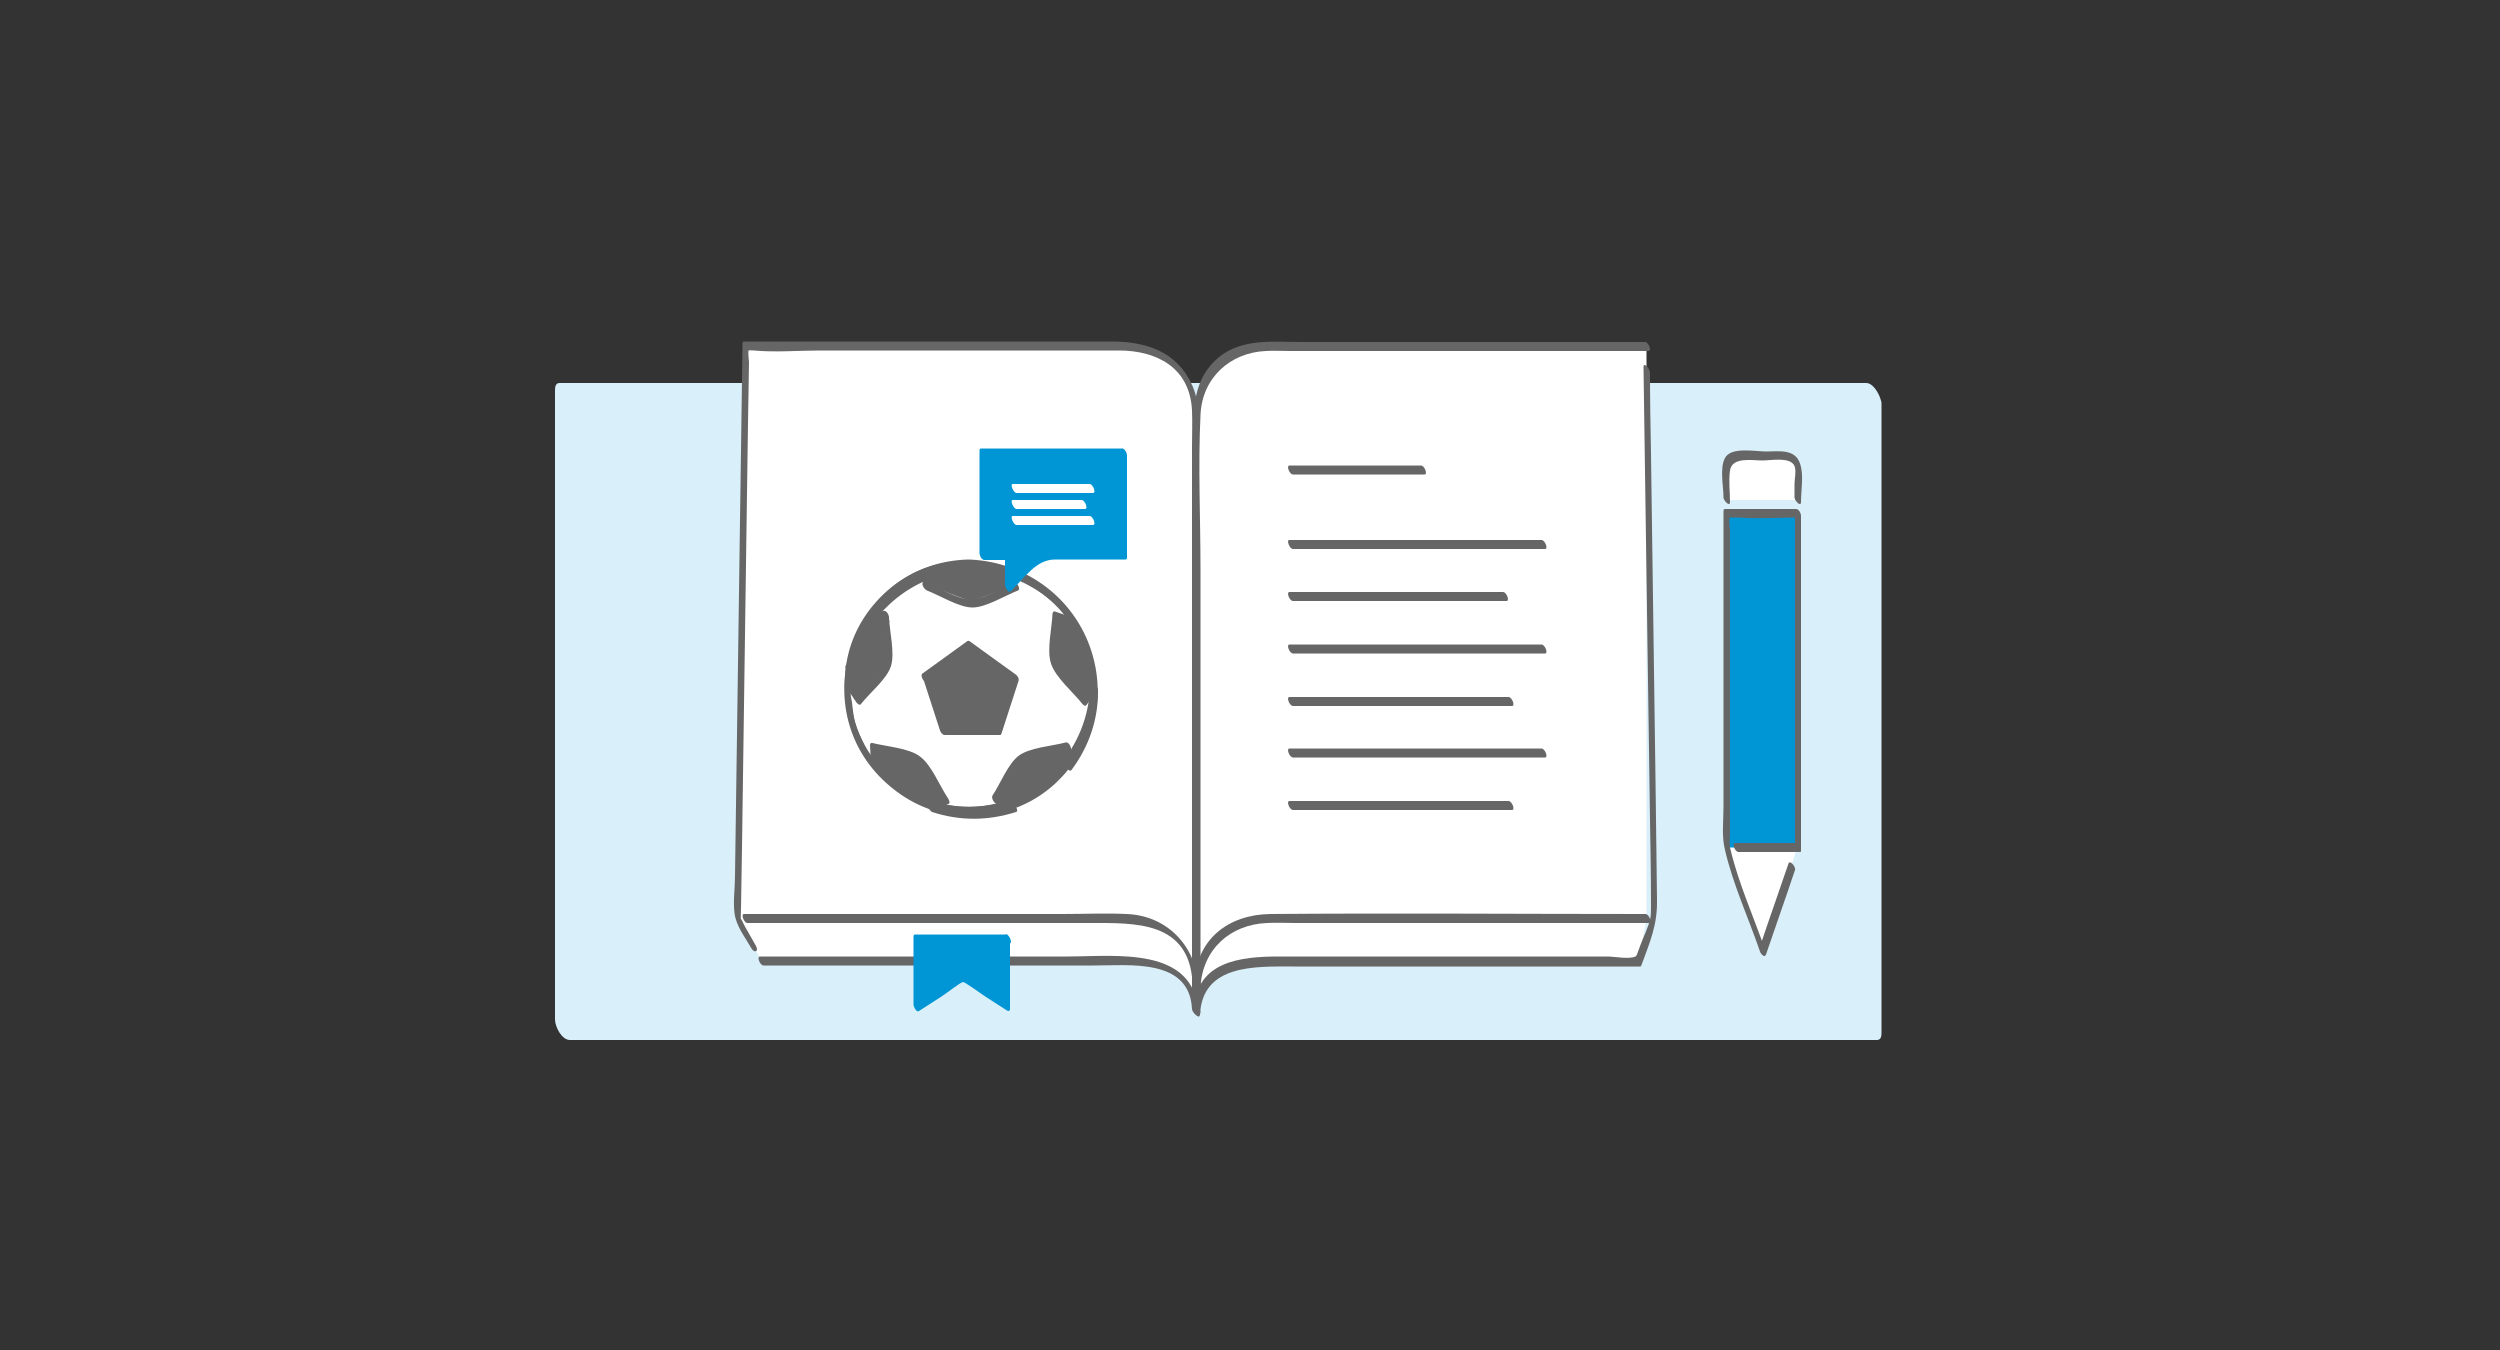 <?xml version="1.0" encoding="utf-8"?>
<!-- Generator: Adobe Illustrator 22.0.1, SVG Export Plug-In . SVG Version: 6.00 Build 0)  -->
<svg version="1.1" id="Layer_1" xmlns="http://www.w3.org/2000/svg" xmlns:xlink="http://www.w3.org/1999/xlink" x="0px" y="0px"
	 viewBox="0 0 500 270" style="enable-background:new 0 0 500 270;" xml:space="preserve">
<rect x="0" y="0" width="500" height="270" fill="#333333" stroke="none"/>
<style type="text/css">
	.st0{fill:#D9EFF9;}
	.st1{fill:#FFFFFF;}
	.st2{fill:#666666;}
	.st3{fill:#D9EFF9;stroke:#D9EFF9;stroke-width:3;stroke-miterlimit:10;}
	.st4{fill:#0096D5;}
</style>
<g>
	<rect x="113" y="79.3" class="st0" width="261.4" height="125.9"/>
	<g>
		<path class="st0" d="M373.3,76.6c-29.5,0-59,0-88.5,0c-46.9,0-93.9,0-140.8,0c-10.7,0-21.4,0-32.1,0c-0.8,0-0.9,0.8-0.9,1.4
			c0,36.7,0,73.4,0,110c0,5.3,0,10.6,0,15.9c0,1.4,1.3,4.1,3,4.1c29.5,0,59,0,88.5,0c46.9,0,93.9,0,140.8,0c10.7,0,21.4,0,32.1,0
			c0.8,0,0.9-0.8,0.9-1.4c0-36.7,0-73.4,0-110c0-5.3,0-10.6,0-15.9c0-1.9-3.9-6.1-3.9-2.7c0,36.7,0,73.4,0,110c0,5.3,0,10.6,0,15.9
			c0.3-0.5,0.6-0.9,0.9-1.4c-29.5,0-59,0-88.5,0c-46.9,0-93.9,0-140.8,0c-10.7,0-21.4,0-32.1,0c1,1.4,2,2.7,3,4.1
			c0-36.7,0-73.4,0-110c0-5.3,0-10.6,0-15.9c-0.3,0.5-0.6,0.9-0.9,1.4c29.5,0,59,0,88.5,0c46.9,0,93.9,0,140.8,0
			c10.7,0,21.4,0,32.1,0C377.6,82,375.3,76.6,373.3,76.6z"/>
	</g>
</g>
<path class="st1" d="M225.8,69.3h-76.6l-1.6,114.5l4.8,8.5h73.4c7.3,0,13.3,2.7,13.3,10.1V82.5C239.1,75.2,233.2,69.3,225.8,69.3z"
	/>
<path class="st1" d="M252.7,69.3h76.6v114.5l-1.6,8.5h-75c-7.3,0-13.3,2.7-13.3,10.1V82.5C239.5,75.2,245.4,69.3,252.7,69.3z"/>
<g>
	<g>
		<path class="st2" d="M152.7,193.1c13.6,0,27.1,0,40.7,0c8.4,0,16.8,0,25.2,0c7.3,0,19.3-1.5,19.8,8.7c0,0.6,1.3,2,1.3,0.9
			c0-30.9,0-61.8,0-92.6c0-7,0-14.1,0-21.1c0-3.9,0.4-8.1-1.2-11.8c-3-6.9-9.3-8.9-16.2-8.9c-7.6,0-15.3,0-22.9,0
			c-16.9,0-33.7,0-50.6,0c-0.3,0-0.3,0.3-0.3,0.5c-0.5,35.5-1,70.9-1.5,106.4c0,2.4-0.4,5-0.1,7.4c0.3,2.6,2.1,4.8,3.4,7.1
			c0.6,1,1.5,0.6,0.9-0.5c-0.7-1.2-1.4-2.5-2.1-3.7c-0.3-0.5-1.1-2.4-0.9-1.4c-0.1-0.7,0-1.6,0-2.4c0.1-4.1,0.1-8.1,0.2-12.2
			c0.2-14.2,0.4-28.4,0.6-42.6c0.2-14.1,0.4-28.2,0.6-42.2c0.1-4.1,0.1-8.1,0.2-12.2c0-0.5-0.3-2.1,0-2.6c-0.2,0.3-0.1,0.1,1,0.2
			c4.3,0.4,8.8,0,13.2,0c7.4,0,14.9,0,22.3,0c12.5,0,25,0,37.5,0c7.5,0,14.2,3.4,14.6,12c0.1,2.4,0,4.8,0,7.2c0,12.3,0,24.5,0,36.8
			c0,25.2,0,50.5,0,75.7c0.4,0.3,0.9,0.6,1.3,0.9c-0.7-13.6-16.6-11.4-26.3-11.4c-16.1,0-32.1,0-48.2,0c-4.4,0-8.8,0-13.2,0
			C151.3,191.3,152,193.1,152.7,193.1L152.7,193.1z"/>
	</g>
</g>
<g>
	<g>
		<path class="st2" d="M328.7,73.4c0.4,30.2,0.9,60.4,1.3,90.6c0.1,5.7,0.2,11.4,0.2,17c0,0.9,0,1.8-0.1,2.5c-0.4,2-1.5,4-2.2,6
			c-0.5,1.3-0.5,1.6-0.8,1.8c-1.3,0.6-4.2,0-5.6,0c-3.6,0-7.2,0-10.8,0c-9.7,0-19.5,0-29.2,0c-8.6,0-17.1,0-25.7,0
			c-7.8,0-16.5,1-17,10.5c0.4,0.3,0.9,0.6,1.3,0.9c0-29.6,0-59.1,0-88.7c0-10.3-0.5-20.7,0-31c0.3-7.4,5.9-12.5,13.1-12.8
			c1.5-0.1,3.1,0,4.7,0c7.9,0,15.8,0,23.6,0c16.1,0,32.1,0,48.2,0c0.7,0,0-1.8-0.7-1.8c-14.1,0-28.2,0-42.3,0c-8.8,0-17.6,0-26.4,0
			c-5.6,0-11.9-0.8-16.6,3.1c-4.5,3.8-5,8.8-5,14.2c0,6.2,0,12.4,0,18.7c0,19.4,0,38.8,0,58.3c0,13.1,0,26.2,0,39.3
			c0,0.6,1.2,2,1.3,0.9c0.5-10.1,11.1-9.6,18.6-9.6c8.6,0,17.3,0,25.9,0c14.5,0,29,0,43.5,0c0.2,0,0.2-0.1,0.3-0.3
			c1.8-4.9,3.2-8.1,3.1-13.1c-0.1-8-0.2-16-0.3-24c-0.3-21.7-0.6-43.4-0.9-65.1c-0.1-5.4-0.2-10.8-0.2-16.2
			C330,73.7,328.7,72.3,328.7,73.4L328.7,73.4z"/>
	</g>
</g>
<g>
	<g>
		<path class="st2" d="M239.7,197.4c-0.4-8.1-6.2-14.3-14.4-14.6c-4.2-0.2-8.5,0-12.8,0c-16.7,0-33.3,0-50,0c-4.6,0-9.1,0-13.7,0
			c-0.7,0,0,1.8,0.7,1.8c14.1,0,28.2,0,42.3,0c8.8,0,17.6,0,26.4,0c8.8,0,19.6-0.4,20.3,11.9C238.5,197.2,239.8,198.6,239.7,197.4
			L239.7,197.4z"/>
	</g>
</g>
<g>
	<g>
		<path class="st2" d="M240.1,197.4c0.4-7.5,5.9-12.5,13.3-12.8c2-0.1,3.9,0,5.9,0c8.7,0,17.5,0,26.2,0c14.8,0,29.5,0,44.3,0
			c0.7,0,0-1.8-0.7-1.8c-25,0-50-0.2-75,0c-8.4,0.1-14.8,5-15.2,13.7C238.8,197.2,240,198.6,240.1,197.4L240.1,197.4z"/>
	</g>
</g>
<g>
	<path class="st2" d="M194.1,112.8c-13.7,0-24.8,11.1-24.8,24.8c0,13.7,11.1,24.8,24.8,24.8c13.7,0,24.8-11.1,24.8-24.8
		C218.9,124,207.8,112.8,194.1,112.8 M169.7,133.9C169.7,133.9,169.7,133.9,169.7,133.9C169.7,133.9,169.7,133.9,169.7,133.9
		 M213.5,152.8l0-3.5l-9.2,2.6l-5.3,8l3.3,1.1c-2.6,0.9-5.4,1.4-8.2,1.4c-2.9,0-5.7-0.5-8.2-1.4l3.3-1.1l-5.3-8l-9.2-2.6l0,3.5
		c-3.3-4.2-5.2-9.4-5.2-15.2c0-0.2,0-0.5,0-0.7l2.1,3l6-7.5l-0.4-9.6l-3.6,1.2c3.2-4.8,8.1-8.4,13.8-10.1l-2.2,3l9,3.4l9-3.4l-2.2-3
		c5.7,1.6,10.6,5.2,13.8,10.1l-3.5-1.2l-0.4,9.6l6,7.5l2.1-2.9c0,0.2,0,0.4,0,0.6C218.7,143.4,216.8,148.7,213.5,152.8"/>
	<g>
		<path class="st2" d="M193.7,111.9c-23.7,0.6-33.7,30.7-15.4,45.6c18.7,15.4,46.7-2.9,40.3-26.2C215.5,120,205.4,112.3,193.7,111.9
			c-0.7,0,0,1.8,0.7,1.8c14.4,0.4,25.8,12.6,23.5,27.3c-1.8,11.7-12.4,20.5-24.2,20.5c-14.4,0-25.8-13-23.5-27.3
			c1.9-11.9,12.4-20.2,24.2-20.5C195.2,113.7,194.4,111.9,193.7,111.9L193.7,111.9z"/>
		<path class="st2" d="M169.1,133.2C169.1,133.3,169.1,133.3,169.1,133.2c-0.1,0.5,0.2,1,0.5,1.4c0.2,0.2,0.7,0.4,0.8,0
			c0,0,0,0,0-0.1c0.1-0.5-0.2-1-0.5-1.3C169.7,133,169.2,132.8,169.1,133.2C169.1,133.3,169.1,133.3,169.1,133.2
			c-0.1,0.5,0.2,1,0.5,1.4c0.2,0.2,0.7,0.4,0.8,0c0,0,0,0,0-0.1c0.1-0.5-0.2-1-0.5-1.3C169.7,133,169.2,132.8,169.1,133.2
			L169.1,133.2z"/>
		<path class="st2" d="M214.2,153.3c0-1.2,0-2.4,0-3.5c0-0.5-0.5-1.5-1.1-1.3c-2.6,0.7-7.1,1-9.3,2.6c-2.2,1.6-3.8,5.8-5.3,8
			c-0.3,0.5,0.3,1.5,0.8,1.7c1.1,0.4,2.2,0.7,3.3,1.1c-0.2-0.6-0.4-1.2-0.7-1.8c-5.5,1.7-10.7,1.7-16.2,0c0.2,0.6,0.4,1.2,0.7,1.8
			c1.1-0.4,2.2-0.7,3.3-1.1c0.5-0.2-0.1-1.2-0.2-1.3c-1.6-2.4-3.2-6.5-5.5-8.2c-2.2-1.7-6.8-2-9.5-2.7c-0.3-0.1-0.5,0.1-0.5,0.4
			c0,0.8,0.2,1.9,0,2.6c-0.4,1.4-0.4-0.8-0.7-1.5c-0.7-1.9-1.8-3.6-2.3-5.6c-0.5-1.8-0.4-3.7-0.9-5.4c-0.2-0.8-0.8-1.3-0.6-1.1
			c0.7,0.7,1.2,1.7,1.8,2.5c0.2,0.2,0.6,0.7,0.9,0.3c1.7-2.2,5.2-5,6-7.6c0.8-2.6-0.3-7-0.4-9.7c0-0.5-0.5-1.5-1.1-1.3
			c-1.2,0.4-2.4,0.8-3.6,1.2c0.4,0.6,0.7,1.1,1.1,1.7c3.5-4.9,8-8.2,13.7-10c-0.4-0.6-0.7-1.1-1.1-1.7c-0.7,1-1.5,2-2.2,3
			c-0.4,0.5,0.3,1.5,0.8,1.7c2.6,1,6.4,3.4,9.1,3.4c2.7,0,6.5-2.4,9.1-3.4c0.5-0.2,0-1.2-0.2-1.3c-0.7-1-1.5-2-2.2-3
			c0,0.4-0.1,0.9-0.1,1.3c5.5,1.8,9.9,4.9,13.3,9.7c0-0.4,0.1-0.9,0.1-1.3c-1.2-0.4-2.3-0.8-3.5-1.2c-0.3-0.1-0.4,0.1-0.5,0.4
			c-0.1,2.9-1.2,7.3-0.3,10c0.9,2.8,4.4,5.7,6.2,8c0.2,0.2,0.6,0.7,0.9,0.3c0.7-1,1.4-1.9,2.1-2.9c-0.4-0.4-0.8-0.8-1.2-1.2
			c0.2,5.7-1.8,10.9-5.1,15.5c-0.4,0.5,0.7,2.2,1.2,1.6c3.5-4.7,5.4-10.2,5.3-16.1c0-0.3-0.8-1.9-1.2-1.2c-0.5,0.8-1.2,2.2-1.9,2.7
			c0,0,1.3,0.7,0.3,0c-0.4-0.3-0.8-1-1.1-1.4c-0.9-1.1-1.7-2.2-2.6-3.3c-0.3-0.4-1.8-2.4-1.6-1.8c0.2,0.8,0.2-1.6,0.2-2
			c0.1-1.5,0.1-3.1,0.2-4.6c0-1.1,0.4-2.2-0.1-2c0.6-0.2,2.6,0.9,3.3,1.1c0.8,0.3,0.3-1.1,0.1-1.3c-3.6-5.1-8.3-8.6-14.2-10.5
			c-0.8-0.3-0.3,1.1-0.1,1.3c0.7,1,1.5,2,2.2,3c-0.1-0.4-0.1-0.9-0.2-1.3c-2.4,0.9-6.4,3.3-8.8,3.3c-2.4,0-6.4-2.4-8.8-3.3
			c0.3,0.6,0.5,1.1,0.8,1.7c0.7-1,1.5-2,2.2-3c0.4-0.5-0.4-1.9-1.1-1.7c-5.8,1.8-10.4,5.2-13.9,10.2c-0.4,0.5,0.4,1.9,1.1,1.7
			c1.2-0.4,2.4-0.8,3.6-1.2c-0.4-0.4-0.8-0.9-1.1-1.3c0.1,3.1,1.1,7.7-0.1,10c-1,2-3.2,3.4-4.3,5.4c-0.2,0.3-0.5,0.7-0.8,0.9
			c-0.6,0.5,0.9,0.6,0.2,0.2c-0.7-0.4-1.3-1.8-1.8-2.5c-0.3-0.4-0.9-0.7-0.9,0c-0.2,6.2,1.9,11.9,5.6,16.8c0.3,0.4,0.9,0.7,0.9,0
			c0-0.8-0.2-1.9,0-2.6c0.2-0.8-0.7-0.4,0.8-0.1c2.2,0.4,4.9,1.1,7,1.9c1.1,0.5,0.4-0.1,0.7,0.2c0.6,0.6,1.1,1.7,1.6,2.4
			c1.1,1.7,2.3,3.4,3.4,5.2c-0.1-0.4-0.1-0.9-0.2-1.3c-1.1,0.4-2.2,0.7-3.3,1.1c-0.7,0.2,0.3,1.6,0.7,1.8c5.6,1.8,11.1,1.8,16.8,0
			c0.7-0.2-0.3-1.6-0.7-1.8c-1.1-0.4-2.2-0.7-3.3-1.1c0.3,0.6,0.5,1.1,0.8,1.7c1.5-2.2,3.2-6.4,5.2-7.9c2.1-1.5,6.6-1.8,9.1-2.5
			c-0.4-0.4-0.8-0.9-1.1-1.3c0,1.2,0,2.4,0,3.5C212.9,153,214.2,154.4,214.2,153.3L214.2,153.3z"/>
	</g>
</g>
<g>
	<polygon class="st2" points="185.1,135.7 188.6,146.2 199.6,146.2 203,135.7 194.1,129.1 	"/>
	<g>
		<path class="st2" d="M184.6,135.6c1.1,3.5,2.3,7,3.4,10.5c0.1,0.3,0.5,0.9,0.9,0.9c3.7,0,7.4,0,11.1,0c0.2,0,0.2-0.1,0.3-0.3
			c1.1-3.5,2.3-7,3.4-10.5c0.2-0.5-0.3-1.2-0.7-1.4c-3-2.2-6-4.3-9-6.5c-0.1-0.1-0.3-0.2-0.5-0.1c-3,2.2-6,4.3-9,6.5
			c-0.6,0.4,0.4,2.1,1,1.8c1.5-1.1,3-2.2,4.5-3.3c0.7-0.5,3.9-3.3,4.3-3.3c0.4,0,3.4,2.6,4.3,3.2c1.5,1.1,3,2.2,4.5,3.3
			c-0.2-0.5-0.4-1-0.7-1.4c-0.6,1.8-1.1,3.5-1.7,5.3c-0.3,0.9-1.2,4.9-1.6,5.1c-0.5,0.3-4.3-0.1-5.4-0.1c-1.8,0-3.7,0-5.5,0
			c0.3,0.3,0.6,0.6,0.9,0.9c-1.1-3.5-2.3-7-3.4-10.5C185.4,134.7,184.2,134.4,184.6,135.6z"/>
	</g>
</g>
<g>
	<g>
		<path class="st2" d="M218,137.2c-0.3,12.1-9.3,22.6-21.5,24c-13.8,1.6-26.3-9.1-26.4-23.1c-0.1-12.1,9.6-22.6,21.5-24
			C205.6,112.6,217.6,123.3,218,137.2c0,0.6,1.3,2,1.3,0.9c-0.6-22.2-28.3-35.3-44.1-17.7c-15.2,17-0.6,45.1,22,42.6
			c12.8-1.4,21.8-12.3,22.1-24.9C219.3,137.5,218.1,136.1,218,137.2z"/>
	</g>
</g>
<g>
	<g>
		<polygon class="st4" points="224.8,90.7 196.5,90.7 196.5,111.1 201.6,111.1 201.6,117.5 208.3,111.1 224.8,111.1 		"/>
		<g>
			<path class="st4" d="M224.5,89.7c-9.4,0-18.9,0-28.3,0c-0.3,0-0.3,0.3-0.3,0.5c0,6.8,0,13.6,0,20.4c0,0.5,0.4,1.4,1,1.4
				c1.7,0,3.4,0,5.1,0c-0.3-0.5-0.7-0.9-1-1.4c0,2.1,0,4.3,0,6.4c0,0.4,0.7,1.8,1.2,1.2c2.8-2.7,5-6.3,8.8-6.3c4.7,0,9.4,0,14.1,0
				c0.3,0,0.3-0.3,0.3-0.5c0-6.8,0-13.6,0-20.4c0-0.6-1.3-2-1.3-0.9c0,4.1,0,8.1,0,12.2c0,2.3,0.3,4.8,0,7.1c-0.1,0.8-0.2,1,0.2,0.7
				c-0.3,0.2-1.7,0-2,0c-2.5-0.1-5.1,0-7.7,0c-1.8,0-4.7-0.6-6.5,0c-2.6,0.8-5.2,4.6-7.2,6.6c0.4,0.4,0.8,0.8,1.2,1.2
				c0-2.1,0-4.3,0-6.4c0-0.5-0.4-1.4-1-1.4c-1.7,0-3.4,0-5.1,0c0.3,0.5,0.7,0.9,1,1.4c0-4.2,0-8.5,0-12.7c0-2.1-0.5-4.8,0-6.8
				c0.3-1.2-0.2-0.4-0.1-0.5c0.3-0.2,1.3,0,1.6,0c8.6,0.9,17.8,0,26.5,0C225.9,91.6,225.1,89.7,224.5,89.7z"/>
		</g>
	</g>
</g>
<g>
	<g>
		<path class="st1" d="M203.3,105c5.1,0,10.2,0,15.3,0c0.7,0,0-1.8-0.7-1.8c-5.1,0-10.2,0-15.3,0C201.9,103.1,202.7,105,203.3,105
			L203.3,105z"/>
	</g>
</g>
<g>
	<g>
		<path class="st1" d="M203.3,101.8c4.6,0,9.2,0,13.7,0c0.7,0,0-1.8-0.7-1.8c-4.6,0-9.2,0-13.7,0
			C201.9,99.9,202.7,101.8,203.3,101.8L203.3,101.8z"/>
	</g>
</g>
<g>
	<g>
		<path class="st1" d="M203.3,98.6c5.1,0,10.2,0,15.3,0c0.7,0,0-1.8-0.7-1.8c-5.1,0-10.2,0-15.3,0C201.9,96.7,202.7,98.6,203.3,98.6
			L203.3,98.6z"/>
	</g>
</g>
<g>
	<polygon class="st4" points="201.7,187.7 201.7,201.2 192.6,195.4 183.5,201.2 183.5,187.7 	"/>
	<g>
		<path class="st4" d="M201,187.3c0,4.2-0.7,8.9,0,13.1c0.1,0.8-0.4-0.3,0.6,0.1c-0.1,0-0.6-0.3-0.7-0.4c-0.7-0.8-2.1-1.3-2.9-1.9
			c-1.8-1.1-3.6-2.3-5.4-3.4c-0.1-0.1-0.3-0.2-0.5-0.1c-3,1.9-6.1,3.8-9.1,5.8c0.4,0.4,0.8,0.9,1.1,1.3c0-2.7,0-5.5,0-8.2
			c0-1.5,0-3,0-4.6c0-0.8,0.1-0.5-0.3-0.3c0.2-0.1,0.9,0,1,0c3,0.6,6.7,0,9.8,0c2.4,0,4.9,0,7.3,0c0.7,0,0-1.8-0.7-1.8
			c-6.1,0-12.1,0-18.2,0c-0.3,0-0.3,0.3-0.3,0.5c0,4.5,0,9,0,13.5c0,0.4,0.6,1.7,1.1,1.3c1.4-0.9,2.8-1.8,4.2-2.7c1-0.6,4-3,4.6-3.1
			c0.4,0,3.4,2.2,4.3,2.8c1.5,1,3,1.9,4.5,2.9c0.3,0.2,0.6,0.1,0.6-0.3c0-4.5,0-9,0-13.5C202.3,187.5,201,186.1,201,187.3z"/>
	</g>
</g>
<g>
	<path class="st1" d="M359.5,100v-6.6c0-1.2-1-2.2-2.2-2.2h-9.9c-1.2,0-2.2,1-2.2,2.2v6.6"/>
	<g>
		<path class="st2" d="M360.2,100.4c0-2.4,0.6-5.4-0.2-7.7c-1-3-4.3-2.4-6.8-2.4c-2.1,0-7-1-8.2,1.3c-1.1,2-0.3,5.7-0.3,7.9
			c0,0.6,1.3,2,1.3,0.9c0-2-0.3-4.3,0-6.3c0.4-2.8,4.5-2,6.5-2c1.5,0,5.6-0.8,6.4,1.1c0.4,0.9,0,2.7,0,3.6c0,0.9,0,1.8,0,2.7
			C358.9,100.1,360.2,101.5,360.2,100.4L360.2,100.4z"/>
	</g>
</g>
<rect x="345.3" y="102.7" transform="matrix(-1 -4.491841e-11 4.491841e-11 -1 704.864 272.266)" class="st4" width="14.2" height="66.8"/>
<polygon class="st1" points="353,190.3 345.3,169.5 359.3,169.8 "/>
<g>
	<g>
		<path class="st2" d="M360.2,170c0-22.3,0-44.5,0-66.8c0-0.5-0.4-1.4-1-1.4c-4.7,0-9.5,0-14.2,0c-0.3,0-0.3,0.3-0.3,0.5
			c0,12,0,23.9,0,35.9c0,7.7,0,15.4,0,23.1c0,2.8-0.4,6,0.3,8.7c1.6,6.9,4.7,13.6,7,20.3c0.1,0.4,0.9,1.4,1.2,0.6
			c1.9-5.6,3.9-11.2,5.8-16.9c0.2-0.6-1-2.1-1.3-1.3c-1.9,5.6-3.9,11.2-5.8,16.9c0.4,0.2,0.8,0.4,1.2,0.6c-2.3-6.7-5.4-13.5-7-20.3
			c-0.2-0.8,0,0.4-0.1-0.5c-0.1-0.8,0-1.7,0-2.6c0-3.2,0-6.3,0-9.5c0-17.1,0-34.1,0-51.2c0-0.6-0.3-2.1,0-2.6c0.2-0.3,0-0.3-0.1-0.2
			c-0.4,0.3,1.5,0.2,1.7,0.2c4.1,0.3,8.3,0,12.4,0c-0.3-0.5-0.7-0.9-1-1.4c0,22.3,0,44.5,0,66.8C358.9,169.7,360.2,171.1,360.2,170
			L360.2,170z"/>
	</g>
</g>
<g>
	<g>
		<path class="st2" d="M359.2,168.6c-4.1,0-8.1,0-12.2,0c-0.7,0,0,1.8,0.7,1.8c4.1,0,8.1,0,12.2,0
			C360.6,170.4,359.8,168.6,359.2,168.6L359.2,168.6z"/>
	</g>
</g>
<g>
	<g>
		<path class="st2" d="M258.6,109.8c16.8,0,33.6,0,50.4,0c0.7,0,0-1.8-0.7-1.8c-16.8,0-33.6,0-50.4,0
			C257.2,107.9,257.9,109.8,258.6,109.8L258.6,109.8z"/>
	</g>
</g>
<g>
	<g>
		<path class="st2" d="M258.6,94.9c8.8,0,17.5,0,26.3,0c0.7,0,0-1.8-0.7-1.8c-8.8,0-17.5,0-26.3,0C257.2,93.1,257.9,94.9,258.6,94.9
			L258.6,94.9z"/>
	</g>
</g>
<g>
	<g>
		<path class="st2" d="M258.6,120.2c14.2,0,28.5,0,42.7,0c0.7,0,0-1.8-0.7-1.8c-14.2,0-28.5,0-42.7,0
			C257.2,118.4,257.9,120.2,258.6,120.2L258.6,120.2z"/>
	</g>
</g>
<g>
	<g>
		<path class="st2" d="M258.6,130.7c16.8,0,33.6,0,50.4,0c0.7,0,0-1.8-0.7-1.8c-16.8,0-33.6,0-50.4,0
			C257.2,128.9,257.9,130.7,258.6,130.7L258.6,130.7z"/>
	</g>
</g>
<g>
	<g>
		<path class="st2" d="M258.6,141.2c14.6,0,29.2,0,43.8,0c0.7,0,0-1.8-0.7-1.8c-14.6,0-29.2,0-43.8,0
			C257.2,139.4,257.9,141.2,258.6,141.2L258.6,141.2z"/>
	</g>
</g>
<g>
	<g>
		<path class="st2" d="M258.6,151.5c16.8,0,33.6,0,50.4,0c0.7,0,0-1.8-0.7-1.8c-16.8,0-33.6,0-50.4,0
			C257.2,149.7,257.9,151.5,258.6,151.5L258.6,151.5z"/>
	</g>
</g>
<g>
	<g>
		<path class="st2" d="M258.6,162c14.6,0,29.2,0,43.8,0c0.7,0,0-1.8-0.7-1.8c-14.6,0-29.2,0-43.8,0C257.2,160.2,257.9,162,258.6,162
			L258.6,162z"/>
	</g>
</g>
</svg>
